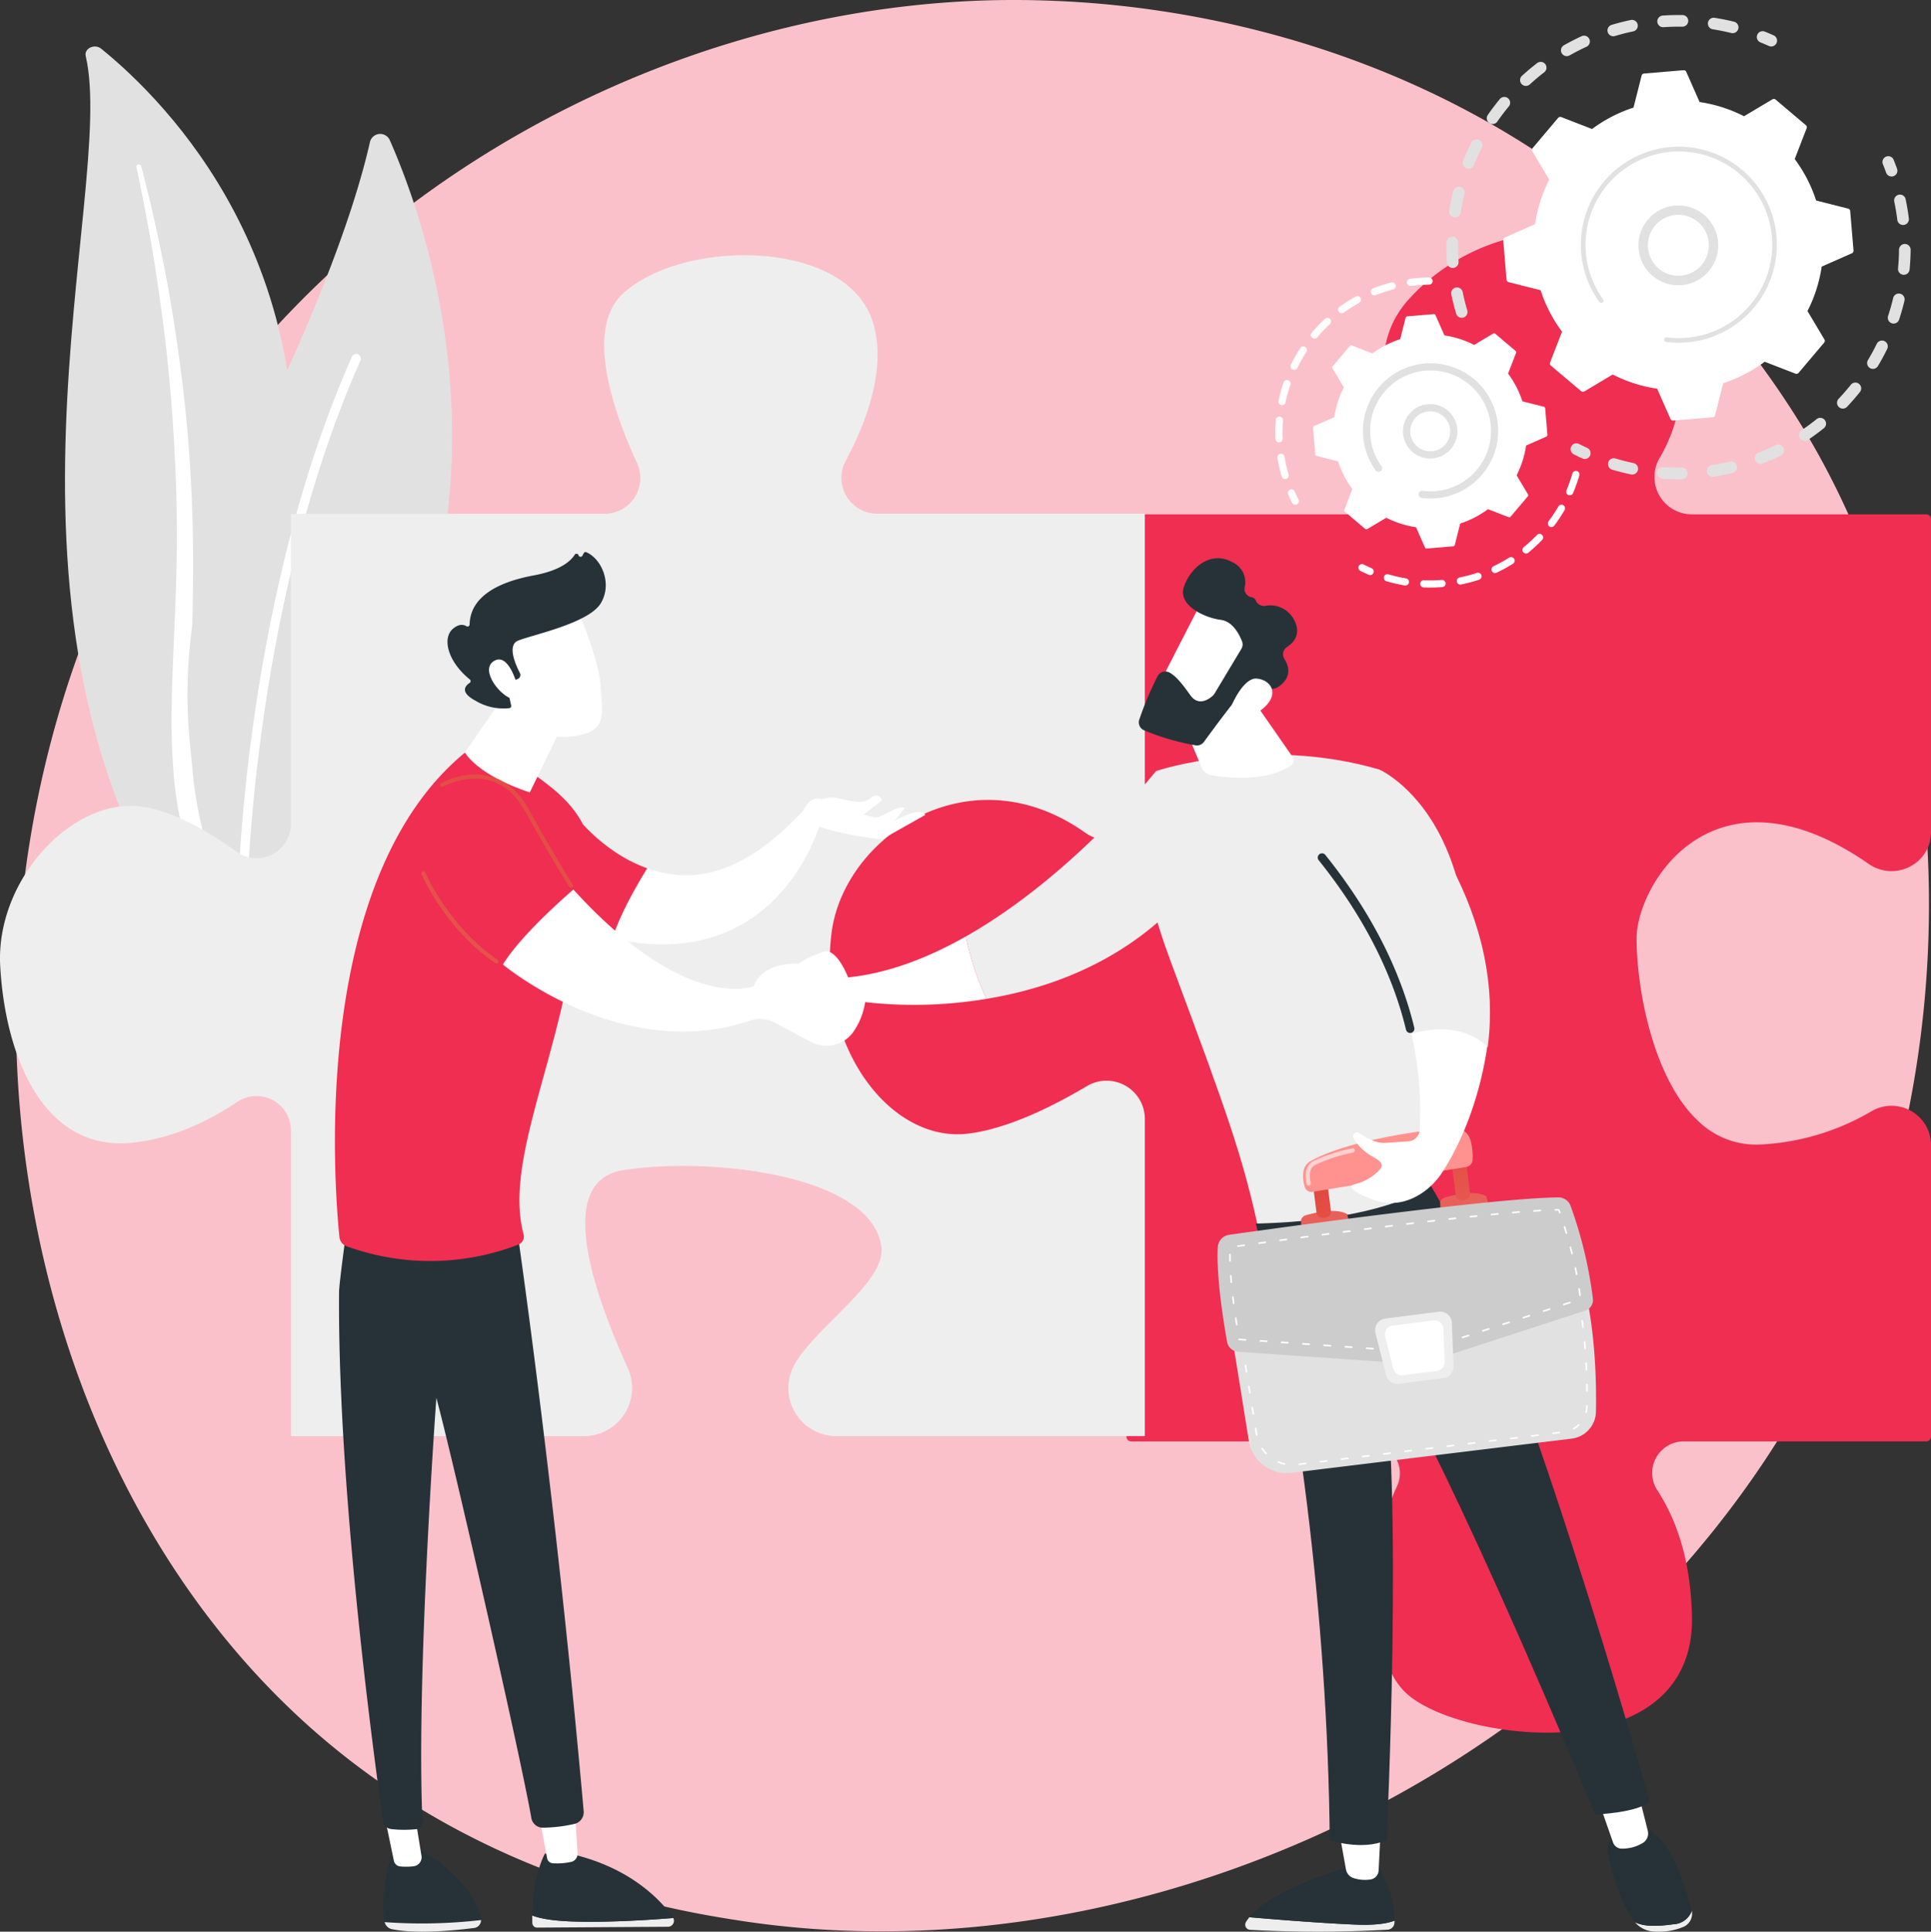 <svg xmlns="http://www.w3.org/2000/svg" xmlns:xlink="http://www.w3.org/1999/xlink" width="415.717" height="415.812" viewBox="0 0 415.717 415.812">
  <rect x="0" y="0" width="415.717" height="415.812" fill="#333333" stroke="none"/>
  <defs>
    <linearGradient id="linear-gradient" x1="-32.683" y1="26.223" x2="-32.725" y2="23.462" gradientUnits="objectBoundingBox">
      <stop offset="0" stop-color="#e1473d"/>
      <stop offset="1" stop-color="#e9605a"/>
    </linearGradient>
    <linearGradient id="linear-gradient-2" x1="-89.504" y1="12.321" x2="-88.929" y2="16.449" xlink:href="#linear-gradient"/>
    <linearGradient id="linear-gradient-3" x1="-32.664" y1="26.883" x2="-32.706" y2="24.122" xlink:href="#linear-gradient"/>
    <linearGradient id="linear-gradient-4" x1="-87.605" y1="11.637" x2="-87.042" y2="15.441" xlink:href="#linear-gradient"/>
    <linearGradient id="linear-gradient-5" x1="-8.972" y1="6.275" x2="-9.055" y2="7.863" gradientUnits="objectBoundingBox">
      <stop offset="0" stop-color="#ff928e"/>
      <stop offset="1" stop-color="#fe7062"/>
    </linearGradient>
    <linearGradient id="linear-gradient-6" x1="2.489" y1="-2.054" x2="-2.007" y2="3.719" xlink:href="#linear-gradient"/>
    <linearGradient id="linear-gradient-7" x1="1.268" y1="-0.843" x2="-1.343" y2="3.85" xlink:href="#linear-gradient"/>
  </defs>
  <g id="Group_3646" data-name="Group 3646" transform="translate(-458.684 -455)">
    <path id="Path_4054" data-name="Path 4054" d="M876.348,735.867c-39.959,94.087-146.4,146.8-238.707,132.578-15.02-2.314-56.2-9.205-92.655-41.718C474.8,764.138,459.794,640.2,516.408,552.864c41.205-63.568,115.07-99.6,185.256-97.8,15.118.388,73.057,2.781,123.975,44.767A190.953,190.953,0,0,1,864.48,543.9C899.389,598.492,902.39,674.549,876.348,735.867Z" transform="translate(-19.644 0)" fill="#fbc1cb"/>
    <path id="Path_4055" data-name="Path 4055" d="M557.356,524.47c-.385-1.64,1.922-2.73,3.335-1.585,14.345,11.633,48.813,46.467,40.223,107.343-10.778,76.378,7.648,104.248,30.583,121.248,0,0-31.5-7.995-51.314-36.274C531.528,645.769,564.206,553.631,557.356,524.47Z" transform="translate(-80.22 -57.401)" fill="#e1e1e1"/>
    <path id="Path_4056" data-name="Path 4056" d="M656.4,693.883c1.795,8.5,3.394,17.031,4.63,25.6q1.932,12.84,2.95,25.754c.637,8.606,1.087,17.22,1.113,25.838.07,8.618-.288,17.228-.683,25.873-.339,8.641-.737,17.345-.1,26.11a77.4,77.4,0,0,0,6.117,25.842c.913,2.062,1.874,4.116,2.965,6.1,1.049,2,2.2,3.969,3.393,5.914a93.353,93.353,0,0,0,8.137,11.194,102.649,102.649,0,0,0,21.426,18.751,2.145,2.145,0,0,0,2.713-.308,1.52,1.52,0,0,0-.312-2.311l-.006,0c-1.916-1.346-3.813-2.709-5.632-4.141-.923-.7-1.808-1.44-2.709-2.163-.868-.751-1.77-1.474-2.61-2.247a93.116,93.116,0,0,1-23.379-32.074,75.5,75.5,0,0,1-4.056-12.179,83.142,83.142,0,0,1-1.957-12.614c-.69-8.507-.378-17.125-.111-25.767s.44-17.334.212-26.016q-.151-6.511-.572-13.012c-.126-2.167-.3-4.332-.47-6.5q-.291-3.245-.63-6.486-1.4-12.96-3.717-25.816c-1.6-8.559-3.456-17.078-5.693-25.521a.526.526,0,0,0-.622-.337A.455.455,0,0,0,656.4,693.883Z" transform="translate(-168.348 -202.957)" fill="#fff"/>
    <path id="Path_4057" data-name="Path 4057" d="M745.8,815.19a3.611,3.611,0,0,1-5.91-1.006c-5.838-12.889-19.05-50.825,2.77-94.529,18.426-36.906,24.91-58.669,27.169-68.753a2.264,2.264,0,0,1,4.282-.416C783.845,672.542,809.539,747.567,745.8,815.19Z" transform="translate(-231.507 -165.303)" fill="#e1e1e1"/>
    <path id="Path_4058" data-name="Path 4058" d="M804.9,1085.329a1,1,0,0,1-1.179-1c.01-.627,1.229-63.278,24.531-115.751a1,1,0,1,1,1.83.813c-23.132,52.091-24.35,114.346-24.359,114.969A1,1,0,0,1,804.9,1085.329Z" transform="translate(-293.796 -436.802)" fill="#fff"/>
    <g id="Group_3639" data-name="Group 3639" transform="translate(628.929 505.176)">
      <path id="Path_4059" data-name="Path 4059" d="M1745.562,846.471c-5.578-9.8-9.871-22.975-1.1-32.838,15.835-17.813,47.5-21.772,55.421,5.938,3.275,11.462.962,20.372-2.877,26.88a9.048,9.048,0,0,0,7.825,13.622H1855.3v67.342a7.5,7.5,0,0,1-11.827,6.094c-33.859-23.5-51.514,4.219-51.551,16.695-.042,13.855,5.979,46.513,27.752,45.523a53.684,53.684,0,0,0,24.322-7.3,7.5,7.5,0,0,1,11.305,6.438v62.767h-52.233a7.79,7.79,0,0,0-6.527,12.053c3.876,5.978,7.121,14.646,7.3,26.983.45,31.4-47.5,25.731-59.379,15.835-8.483-7.069-8.832-29.735-2.227-43.753a7.911,7.911,0,0,0-7.3-11.118H1684.09V988.95a6.438,6.438,0,0,0-9.743-5.528c-8.75,5.2-22.266,11.719-35.78,12.306-22.762.99-25.731-24.741-26.721-44.534-.874-17.481,32.454-45.779,58.762-28.527,4.311,2.827,13.158,6.963,13.158,1.808v-64.4h53.954A9.068,9.068,0,0,0,1745.562,846.471Z" transform="translate(-1610.827 -798.535)" fill="#ef2e52"/>
      <path id="Path_4060" data-name="Path 4060" d="M1767.792,1115.665a65.853,65.853,0,0,1-8.225-.53c-9.061-1.143-17.3-4.025-21.492-7.522-9.153-7.629-9.021-31.092-2.492-44.948a6.54,6.54,0,0,0-.438-6.4,7.026,7.026,0,0,0-5.955-3.29h-50.842a1,1,0,0,1-1-1V983.287a5.437,5.437,0,0,0-8.231-4.667c-9,5.351-22.6,11.853-36.248,12.446-10.494.466-18.068-4.618-22.491-15.084-3.751-8.878-4.771-20.35-5.274-30.4-.478-9.554,8.39-21.766,21.087-29.038,13.5-7.732,27.8-7.869,39.224-.376,3.968,2.6,9.329,4.827,11.072,3.889.147-.079.536-.289.536-1.243v-64.4a1,1,0,0,1,1-1h53.954a7.956,7.956,0,0,0,6.95-3.988,8.06,8.06,0,0,0,.023-8.118c-7.97-14-8.31-25.755-.983-34,9.68-10.889,25.061-16.527,37.395-13.715,9.664,2.2,16.674,9.322,19.737,20.044,2.888,10.111,1.887,19.418-2.977,27.664a8.047,8.047,0,0,0,6.963,12.112h50.471a1,1,0,0,1,1,1v67.341a8.314,8.314,0,0,1-4.523,7.487,8.565,8.565,0,0,1-8.876-.57c-16.8-11.662-28.537-9.829-35.425-6.239-9.9,5.16-14.537,16.246-14.554,22.114-.032,10.724,3.413,30.026,13.038,39.251a17.966,17.966,0,0,0,13.667,5.269,52.242,52.242,0,0,0,23.868-7.165,8.513,8.513,0,0,1,8.595-.014,8.363,8.363,0,0,1,4.211,7.32v62.767a1,1,0,0,1-1,1h-52.233a6.788,6.788,0,0,0-5.686,10.507c4.794,7.394,7.3,16.651,7.459,27.514.139,9.694-4.282,16.962-12.783,21.019C1781.266,1114.421,1774.868,1115.665,1767.792,1115.665Zm-88.443-64.693h49.84a9.019,9.019,0,0,1,7.646,4.22,8.618,8.618,0,0,1,.558,8.326c-6.729,14.28-5.72,36.154,1.962,42.557,7.873,6.561,31.655,11.022,46.094,4.132,7.854-3.748,11.772-10.2,11.643-19.183-.15-10.48-2.552-19.38-7.136-26.453a8.79,8.79,0,0,1,7.366-13.6h51.232V989.206a6.38,6.38,0,0,0-3.211-5.586,6.529,6.529,0,0,0-6.593.015,54.237,54.237,0,0,1-24.776,7.43,19.889,19.889,0,0,1-15.143-5.824c-10.08-9.661-13.689-29.634-13.655-40.7.02-6.544,4.882-18.281,15.631-23.884,7.376-3.846,19.869-5.862,37.492,6.37a6.484,6.484,0,0,0,6.806.441,6.343,6.343,0,0,0,3.449-5.713v-66.34h-49.47a10.05,10.05,0,0,1-8.688-15.133c4.574-7.754,5.508-16.534,2.777-26.1-3.658-12.8-11.947-17.2-18.257-18.641-11.657-2.661-26.237,2.726-35.453,13.093-4.674,5.259-8.256,15.023,1.226,31.677h0a10.043,10.043,0,0,1-.032,10.115,9.939,9.939,0,0,1-8.681,4.984h-52.953v63.4a3.137,3.137,0,0,1-1.587,3.005c-3.824,2.065-12.743-3.728-13.121-3.976-10.774-7.067-24.308-6.907-37.13.439-11.884,6.807-20.517,18.5-20.083,27.2.494,9.876,1.489,21.13,5.119,29.721,4.12,9.75,10.838,14.284,20.559,13.863,13.231-.575,26.506-6.933,35.312-12.167a7.44,7.44,0,0,1,11.256,6.389Z" transform="translate(-1605.085 -792.873)" fill="#ef2e52"/>
    </g>
    <path id="Path_4061" data-name="Path 4061" d="M509.692,1007.241c-5.938,3.985-13.774,7.86-22.607,8.743-19.559,1.956-27.382-19.558-28.36-38.139s15.647-36.183,30.316-34.227c6.909.921,14.469,5.313,20.534,9.7a7.393,7.393,0,0,0,11.738-5.988V880.6h67.516a7.7,7.7,0,0,0,7-10.923c-5.3-11.514-11.248-29.009-2.949-36.56,12.9-11.735,47.735-11.735,53.6,5.867,3.286,9.857-1.178,21.714-5.742,30.242a7.7,7.7,0,0,0,6.793,11.346h57.624v61.805c0,6.593-7.457,10.69-12.833,6.875-24.927-17.691-52.149.97-54.643,21.751-2.934,24.448,12.713,44.984,29.338,43.029,8.442-.994,18.144-5.769,25.651-10.23a8.249,8.249,0,0,1,12.488,7.071v68.266H638.791a10.345,10.345,0,0,1-9.382-14.766c3.923-8.155,20-18.167,19.034-25.895-1.956-15.646-36.794-19.518-55.558-16.6-14.322,2.223-7.2,24.627.937,42.58a10.362,10.362,0,0,1-9.4,14.684h-63.1v-65.818A7.414,7.414,0,0,0,509.692,1007.241Z" transform="translate(0 -314.997)" fill="#eee"/>
    <g id="Group_3640" data-name="Group 3640" transform="translate(770.081 458.232)">
      <path id="Path_4062" data-name="Path 4062" d="M2559.089,541.917a1.251,1.251,0,0,1-1.427-.873c-.4-1.354-.753-2.747-1.041-4.138a1.251,1.251,0,0,1,.972-1.479l.024,0a1.251,1.251,0,0,1,1.454.976c.273,1.322.606,2.644.989,3.931a1.251,1.251,0,0,1-.843,1.556A1.238,1.238,0,0,1,2559.089,541.917Zm-1.923-10.728a1.327,1.327,0,0,1-.148.018,1.251,1.251,0,0,1-1.332-1.164c-.095-1.416-.13-2.85-.1-4.262a1.251,1.251,0,1,1,2.5.044c-.024,1.342.01,2.7.1,4.051A1.251,1.251,0,0,1,2557.166,531.189Zm.486-10.885a1.251,1.251,0,0,1-1.465-1.426c.222-1.4.507-2.805.849-4.181a1.251,1.251,0,1,1,2.428.6c-.324,1.306-.6,2.641-.806,3.97A1.251,1.251,0,0,1,2557.652,520.3Zm2.909-10.5a1.251,1.251,0,0,1-1.389-1.7c.53-1.315,1.123-2.622,1.762-3.886a1.251,1.251,0,0,1,2.233,1.13c-.607,1.2-1.171,2.442-1.674,3.691A1.25,1.25,0,0,1,2560.561,509.8Zm5.178-9.592a1.251,1.251,0,0,1-1.258-1.943c.806-1.161,1.673-2.3,2.578-3.4a1.251,1.251,0,1,1,1.927,1.595c-.86,1.039-1.684,2.126-2.45,3.229A1.246,1.246,0,0,1,2565.739,500.208Zm7.17-8.207a1.251,1.251,0,0,1-1.076-2.152c1.045-.956,2.144-1.879,3.266-2.743a1.251,1.251,0,1,1,1.527,1.983c-1.066.821-2.11,1.7-3.1,2.607A1.243,1.243,0,0,1,2572.909,492Zm44.514-11.353a1.245,1.245,0,0,1-.529-.015c-1.3-.322-2.642-.591-3.973-.8a1.251,1.251,0,0,1,.387-2.472c1.4.22,2.81.5,4.184.841a1.251,1.251,0,0,1-.07,2.445Zm-35.709,4.943a1.251,1.251,0,0,1-.848-2.318c1.231-.7,2.508-1.355,3.794-1.946a1.251,1.251,0,1,1,1.045,2.273c-1.222.561-2.434,1.183-3.6,1.848A1.256,1.256,0,0,1,2581.714,485.591Zm24.9-6.341a1.236,1.236,0,0,1-.251.022c-1.345-.021-2.708.015-4.053.108a1.251,1.251,0,0,1-.172-2.5c1.415-.1,2.849-.136,4.264-.114a1.251,1.251,0,0,1,.211,2.48Zm-14.885,2.059a1.251,1.251,0,0,1-.587-2.429c1.355-.406,2.746-.759,4.134-1.048l.026-.005a1.251,1.251,0,0,1,.485,2.454c-1.318.275-2.639.611-3.927,1C2591.818,481.29,2591.774,481.3,2591.73,481.309Z" transform="translate(-2555.573 -476.763)" fill="#e1e1e1"/>
      <path id="Path_4063" data-name="Path 4063" d="M3008.942,503.5a1.246,1.246,0,0,1-.742-.089c-.588-.265-1.191-.522-1.794-.764a1.251,1.251,0,1,1,.934-2.321c.633.254,1.268.525,1.887.8a1.251,1.251,0,0,1-.285,2.371Z" transform="translate(-2938.788 -496.75)" fill="#e1e1e1"/>
    </g>
    <g id="Group_3641" data-name="Group 3641" transform="translate(796.811 488.622)">
      <path id="Path_4064" data-name="Path 4064" d="M3189.876,685.757a1.251,1.251,0,0,1-1.406-.808c-.217-.607-.451-1.22-.695-1.822a1.251,1.251,0,0,1,2.319-.94c.256.633.5,1.279.731,1.918a1.251,1.251,0,0,1-.756,1.6A1.236,1.236,0,0,1,3189.876,685.757Z" transform="translate(-3120.542 -681.406)" fill="#e1e1e1"/>
      <path id="Path_4065" data-name="Path 4065" d="M2814.229,797.481q-.849.159-1.709.29a1.251,1.251,0,0,1-.377-2.474c1.324-.2,2.636-.457,3.916-.761a1.251,1.251,0,0,1,.58,2.434C2815.846,797.158,2815.036,797.33,2814.229,797.481Zm-8.292.836a1.259,1.259,0,0,1-.212.021c-1.4.022-2.808-.015-4.2-.111a1.251,1.251,0,0,1,.171-2.5c1.32.09,2.661.125,3.987.105a1.251,1.251,0,0,1,.251,2.48ZM2822.921,795a1.251,1.251,0,0,1-.682-2.4c1.232-.479,2.46-1.017,3.65-1.6a1.251,1.251,0,1,1,1.1,2.247c-1.253.614-2.547,1.181-3.844,1.686A1.259,1.259,0,0,1,2822.921,795Zm-27.664,2.3a1.247,1.247,0,0,1-.485-.006c-1.365-.285-2.735-.632-4.07-1.031a1.251,1.251,0,0,1,.717-2.4c1.268.379,2.568.708,3.865.979a1.251,1.251,0,0,1-.026,2.455Zm37.162-7.265a1.251,1.251,0,0,1-.929-2.268c1.1-.738,2.175-1.533,3.209-2.364a1.251,1.251,0,1,1,1.567,1.95c-1.088.875-2.225,1.712-3.378,2.489A1.244,1.244,0,0,1,2832.419,790.035Zm8.178-6.931a1.251,1.251,0,0,1-1.139-2.089c.911-.963,1.791-1.975,2.617-3.008a1.251,1.251,0,1,1,1.954,1.562c-.869,1.088-1.8,2.153-2.754,3.166A1.245,1.245,0,0,1,2840.6,783.1Zm6.473-8.549a1.251,1.251,0,0,1-1.3-1.871c.68-1.139,1.319-2.318,1.9-3.507a1.251,1.251,0,1,1,2.248,1.1c-.611,1.25-1.284,2.492-2,3.69A1.249,1.249,0,0,1,2847.07,774.555Zm4.454-9.757a1.251,1.251,0,0,1-1.417-1.621c.414-1.259.779-2.55,1.085-3.837a1.251,1.251,0,1,1,2.434.578c-.322,1.356-.706,2.715-1.143,4.041A1.25,1.25,0,0,1,2851.523,764.8Zm2.2-10.5a1.252,1.252,0,0,1-1.476-1.349c.126-1.316.2-2.655.212-3.98a1.251,1.251,0,1,1,2.5.028c-.015,1.395-.091,2.8-.224,4.19A1.253,1.253,0,0,1,2853.727,754.3Zm-.156-10.721-.077.012a1.251,1.251,0,0,1-1.4-1.087c-.121-.968-.272-1.943-.451-2.9q-.1-.519-.205-1.034a1.251,1.251,0,0,1,.968-1.481,1.237,1.237,0,0,1,1.481.967q.114.542.216,1.088c.188,1.006.348,2.033.475,3.051A1.251,1.251,0,0,1,2853.571,743.576Z" transform="translate(-2781.754 -728.79)" fill="#e1e1e1"/>
      <path id="Path_4066" data-name="Path 4066" d="M2738.851,1100.952a1.248,1.248,0,0,1-.748-.091c-.616-.281-1.238-.58-1.849-.89a1.251,1.251,0,0,1,1.131-2.232c.58.294,1.171.578,1.756.845a1.251,1.251,0,0,1-.29,2.368Z" transform="translate(-2735.568 -1035.796)" fill="#e1e1e1"/>
    </g>
    <path id="Path_4067" data-name="Path 4067" d="M2654.681,625.856a.584.584,0,0,0,.677.056l6.114-3.642a31,31,0,0,0,9.567,3.056l2.874,6.505a.585.585,0,0,0,.584.346l8.506-.715a.586.586,0,0,0,.518-.439l1.747-6.894a31,31,0,0,0,8.923-4.611l6.636,2.57a.585.585,0,0,0,.658-.168l5.509-6.52a.584.584,0,0,0,.055-.677l-3.642-6.114a30.985,30.985,0,0,0,3.056-9.568l6.506-2.874a.584.584,0,0,0,.346-.584l-.715-8.506a.585.585,0,0,0-.439-.518l-6.894-1.747a30.986,30.986,0,0,0-4.611-8.923l2.57-6.636a.585.585,0,0,0-.168-.658l-6.521-5.509a.585.585,0,0,0-.677-.056l-6.114,3.642a31,31,0,0,0-9.567-3.056l-2.874-6.506a.585.585,0,0,0-.583-.346l-8.507.715a.585.585,0,0,0-.518.439l-1.747,6.894a30.991,30.991,0,0,0-8.923,4.61l-6.636-2.57a.585.585,0,0,0-.658.168l-5.509,6.521a.585.585,0,0,0-.056.677l3.642,6.114a31,31,0,0,0-3.056,9.568l-6.506,2.874a.585.585,0,0,0-.346.584l.715,8.506a.585.585,0,0,0,.439.518l6.894,1.747a30.993,30.993,0,0,0,4.61,8.923l-2.57,6.636a.584.584,0,0,0,.168.658Z" transform="translate(-1855.595 -86.651)" fill="#fff"/>
    <g id="Group_3642" data-name="Group 3642" transform="translate(811.434 499.235)">
      <path id="Path_4068" data-name="Path 4068" d="M2844.188,769.892a8.585,8.585,0,1,1,1.218-.322A8.593,8.593,0,0,1,2844.188,769.892Zm-2.767-14.906a6.653,6.653,0,0,0-.944.249,6.558,6.558,0,1,0,.944-.249Z" transform="translate(-2834.036 -752.871)" fill="#e1e1e1"/>
    </g>
    <path id="Path_4069" data-name="Path 4069" d="M2775.467,709.436a21.5,21.5,0,0,1-2.148.29h0q-.342.029-.686.047a21.223,21.223,0,0,1-3.377-.094l-.046,0-.13-.015-.252-.031a.5.5,0,1,1,.128-.992,20.12,20.12,0,0,0,20.4-10.619,19.973,19.973,0,0,0,2.224-11,20.383,20.383,0,0,0-.277-2.05,20.1,20.1,0,0,0-39.776,5.417,20.1,20.1,0,0,0,3.7,10.045.5.5,0,1,1-.812.584,21.037,21.037,0,0,1-3.6-8.421,21.1,21.1,0,0,1,18.969-24.915,21.1,21.1,0,0,1,22.5,17.1,21.62,21.62,0,0,1,.291,2.152,21.1,21.1,0,0,1-17.108,22.5Z" transform="translate(-1951.431 -181.03)" fill="#e1e1e1"/>
    <g id="Group_3643" data-name="Group 3643" transform="translate(733.243 514.732)">
      <path id="Path_4070" data-name="Path 4070" d="M2327.5,1167.747a.772.772,0,0,1-.831-.41c-.3-.585-.581-1.187-.843-1.788a.773.773,0,1,1,1.417-.617c.25.574.52,1.147.8,1.705a.772.772,0,0,1-.547,1.109Z" transform="translate(-2323.054 -1118.841)" fill="#fff"/>
      <path id="Path_4071" data-name="Path 4071" d="M2309.767,900.608a.773.773,0,0,1-.882-.541,33.488,33.488,0,0,1-.794-3.305q-.066-.35-.124-.7a.8.8,0,0,1,.636-.889.773.773,0,0,1,.888.636q.056.338.118.673a32.192,32.192,0,0,0,.757,3.152.773.773,0,0,1-.522.96C2309.818,900.6,2309.793,900.6,2309.767,900.608Zm-1.307-7.916a.771.771,0,0,1-.915-.727,33.478,33.478,0,0,1,.08-4.112.773.773,0,0,1,1.54.125,32.045,32.045,0,0,0-.076,3.922A.773.773,0,0,1,2308.46,892.693Zm.651-8a.772.772,0,0,1-.9-.917,33.309,33.309,0,0,1,1.089-3.969.773.773,0,0,1,1.462.5,31.8,31.8,0,0,0-1.038,3.784A.773.773,0,0,1,2309.111,884.7Zm2.6-7.592a.772.772,0,0,1-.836-1.1,33.456,33.456,0,0,1,2.026-3.581.773.773,0,0,1,1.3.843,31.909,31.909,0,0,0-1.932,3.414A.771.771,0,0,1,2311.709,877.1Zm4.373-6.727a.773.773,0,0,1-.734-1.257,33.782,33.782,0,0,1,2.834-2.979.773.773,0,1,1,1.053,1.131,32.165,32.165,0,0,0-2.7,2.843A.769.769,0,0,1,2316.081,870.378Zm5.872-5.461a.773.773,0,0,1-.6-1.385,33.249,33.249,0,0,1,3.474-2.2.773.773,0,0,1,.744,1.355,31.691,31.691,0,0,0-3.312,2.1A.765.765,0,0,1,2321.953,864.916Zm7.027-3.859a.773.773,0,0,1-.427-1.478,33.5,33.5,0,0,1,3.909-1.279.773.773,0,0,1,.39,1.5,31.764,31.764,0,0,0-3.729,1.219A.78.78,0,0,1,2328.981,861.058Zm11.774-2.3a.772.772,0,0,1-.136.013,32.081,32.081,0,0,0-3.405.214c-.172.019-.34.04-.508.063a.773.773,0,0,1-.205-1.532c.179-.024.358-.046.538-.066a33.609,33.609,0,0,1,3.566-.224.773.773,0,0,1,.15,1.532Z" transform="translate(-2307.515 -857.225)" fill="#fff"/>
    </g>
    <g id="Group_3644" data-name="Group 3644" transform="translate(751.13 556.352)">
      <path id="Path_4072" data-name="Path 4072" d="M2481.545,1161.957a.773.773,0,0,1-.294-1.517,31.972,31.972,0,0,0,3.73-.985.773.773,0,0,1,.485,1.468,33.628,33.628,0,0,1-3.911,1.033Zm-3.916.542a.817.817,0,0,1-.083.011,33.817,33.817,0,0,1-4.045.072.773.773,0,0,1,.065-1.544,32.278,32.278,0,0,0,3.86-.069.773.773,0,0,1,.2,1.53Zm11.407-3.018a.773.773,0,0,1-.472-1.458,32.06,32.06,0,0,0,3.382-1.859.773.773,0,0,1,.825,1.307,33.507,33.507,0,0,1-3.546,1.948A.765.765,0,0,1,2489.036,1159.482Zm-19.294,2.679a.778.778,0,0,1-.269,0,33.112,33.112,0,0,1-3.946-.907.773.773,0,1,1,.438-1.482,31.723,31.723,0,0,0,3.762.865.773.773,0,0,1,.015,1.522Zm25.964-6.892a.773.773,0,0,1-.632-1.358,31.692,31.692,0,0,0,2.836-2.617.773.773,0,0,1,1.115,1.071,33.67,33.67,0,0,1-2.973,2.744A.771.771,0,0,1,2495.706,1155.269Zm5.465-5.69a.773.773,0,0,1-.76-1.223,32.24,32.24,0,0,0,2.129-3.22.773.773,0,0,1,1.338.772,33.766,33.766,0,0,1-2.231,3.376A.77.77,0,0,1,2501.171,1149.58Zm3.945-6.836a.764.764,0,0,1-.444-.049.773.773,0,0,1-.408-1.014,31.592,31.592,0,0,0,1.294-3.636.773.773,0,0,1,1.485.428,33.349,33.349,0,0,1-1.356,3.814A.772.772,0,0,1,2505.116,1142.744Z" transform="translate(-2459.477 -1137.486)" fill="#fff"/>
      <path id="Path_4073" data-name="Path 4073" d="M2430.621,1275.008a.77.77,0,0,1-.449-.051c-.606-.264-1.208-.546-1.788-.84a.773.773,0,0,1,.7-1.379c.553.281,1.127.55,1.706.8a.773.773,0,0,1-.167,1.468Z" transform="translate(-2427.96 -1252.582)" fill="#fff"/>
    </g>
    <path id="Path_4074" data-name="Path 4074" d="M2373.4,956.544a.391.391,0,0,0,.453.037l4.091-2.437a20.749,20.749,0,0,0,6.4,2.045l1.923,4.353a.392.392,0,0,0,.391.232l5.692-.479a.391.391,0,0,0,.346-.294l1.169-4.613a20.745,20.745,0,0,0,5.971-3.085l4.441,1.72a.391.391,0,0,0,.44-.112l3.687-4.363a.391.391,0,0,0,.037-.453L2406.005,945a20.746,20.746,0,0,0,2.045-6.4l4.353-1.923a.391.391,0,0,0,.232-.391l-.479-5.692a.391.391,0,0,0-.294-.346l-4.613-1.169a20.748,20.748,0,0,0-3.085-5.971l1.72-4.441a.391.391,0,0,0-.112-.44l-4.363-3.686a.391.391,0,0,0-.453-.037l-4.091,2.437a20.742,20.742,0,0,0-6.4-2.045l-1.923-4.353a.391.391,0,0,0-.391-.232l-5.692.478a.392.392,0,0,0-.347.294l-1.169,4.613a20.739,20.739,0,0,0-5.971,3.085l-4.44-1.719a.391.391,0,0,0-.44.112l-3.686,4.363a.391.391,0,0,0-.037.453l2.437,4.091a20.738,20.738,0,0,0-2.045,6.4l-4.354,1.923a.391.391,0,0,0-.231.391l.478,5.692a.392.392,0,0,0,.294.347l4.613,1.169a20.752,20.752,0,0,0,3.085,5.971l-1.72,4.441a.392.392,0,0,0,.113.44Z" transform="translate(-1620.813 -387.695)" fill="#fff"/>
    <g id="Group_3645" data-name="Group 3645" transform="translate(760.747 542.005)">
      <path id="Path_4075" data-name="Path 4075" d="M2499.629,1052.462a5.858,5.858,0,1,1,.838-.221A5.988,5.988,0,0,1,2499.629,1052.462Zm-1.85-9.975a4.3,4.3,0,0,0-3.278,5.625,4.3,4.3,0,0,0,5.464,2.668h0a4.3,4.3,0,0,0-2.186-8.293Z" transform="translate(-2492.721 -1040.87)" fill="#e1e1e1"/>
    </g>
    <path id="Path_4076" data-name="Path 4076" d="M2451.774,1010.395q-.721.135-1.467.2a14.629,14.629,0,0,1-2.965-.051l-.132-.017a.773.773,0,1,1,.2-1.532,13.048,13.048,0,0,0,2.77.06h0l.152-.014a12.886,12.886,0,0,0,6-2.136,13.086,13.086,0,0,0,2.618-2.328l.019-.022.057-.067a12.926,12.926,0,0,0,3.026-9.487,13.089,13.089,0,0,0-.179-1.327,13.011,13.011,0,1,0-23.354,10.009.761.761,0,0,1,.132.309.773.773,0,0,1-1.387.593,14.557,14.557,0,1,1,26.126-11.2,14.822,14.822,0,0,1,.2,1.484A14.577,14.577,0,0,1,2451.774,1010.395Z" transform="translate(-1682.425 -448.339)" fill="#e1e1e1"/>
    <path id="Path_4077" data-name="Path 4077" d="M1601.617,1821.289s-2.326-6.123-5.043-5.562a18.579,18.579,0,0,0-5.689,2.648l-4.365,5.9s12.253,4.827,16.562,2.061a94.281,94.281,0,0,0,28.319-.431,61.957,61.957,0,0,1-4.452-13.419C1618.944,1817.019,1610.323,1820.4,1601.617,1821.289Z" transform="translate(-960.348 -1155.895)" fill="#fff"/>
    <path id="Path_4078" data-name="Path 4078" d="M1899.721,1572.684s-17.918,22.568-40.961,35.612a61.958,61.958,0,0,0,4.452,13.419c11.954-1.961,25.788-6.642,37.517-17.044Z" transform="translate(-1192.159 -951.703)" fill="#eee"/>
    <path id="Path_4079" data-name="Path 4079" d="M2144.1,1652.487c-3.5-16.645-7.008-26.281-18.742-57.831-3.692-9.928-7.045-19.974-5.425-30.442l1.82-11.757s22.8-7.716,48.078-.325c0,0,34.484,14.98,11.062,88.966C2170.331,1652.91,2157.975,1656.276,2144.1,1652.487Z" transform="translate(-1414.187 -931.476)" fill="#eee"/>
    <path id="Path_4080" data-name="Path 4080" d="M2160.724,1450l5.913,14.2a2.83,2.83,0,0,0,2.138,1.7c3.409.585,11.654,1.5,17.069-2.062a1.376,1.376,0,0,0,.368-1.935l-10.924-15.683Z" transform="translate(-1449.28 -844.022)" fill="#fff"/>
    <path id="Path_4081" data-name="Path 4081" d="M2141.81,1320.869c-.249.234-10.48,20.326-10.48,20.326l11.6,5.6,12.527-17.6S2145.967,1316.956,2141.81,1320.869Z" transform="translate(-1424.251 -736.626)" fill="#fff"/>
    <path id="Path_4082" data-name="Path 4082" d="M2131.711,1283.639l-5.784,9.641a1.787,1.787,0,0,1-.317.395c-.688.641-3.044,2.5-4.865-.033-1.552-2.163-3.008-4.13-4.569-4.94a1.849,1.849,0,0,0-2.5.822,69.062,69.062,0,0,0-3.958,9.39,1.841,1.841,0,0,0,1.072,2.258,51.313,51.313,0,0,0,11.108,3.24,1.85,1.85,0,0,0,1.749-.744c1.772-2.427,6.766-9.211,8.47-10.909,1.583-1.578,4.506-.983,5.823-.6a1.859,1.859,0,0,0,1.478-.194c1.336-.8,3.668-2.809,1.535-6.2a1.852,1.852,0,0,1,.573-2.515c1.492-.981,3.111-2.823,1.568-5.806a5.769,5.769,0,0,0-6.248-3.058,1.921,1.921,0,0,1-2.016-1.121,1.223,1.223,0,0,0-.954-.752,1.8,1.8,0,0,1-1.453-2.108,4.738,4.738,0,0,0-2.645-5.428c-5-2.751-9.387,1.731-10.5,5.515s4.48,6.458,8,6.9c2.585.328,4,3.149,4.572,4.624A1.852,1.852,0,0,1,2131.711,1283.639Z" transform="translate(-1405.779 -688.963)" fill="#263237"/>
    <path id="Path_4083" data-name="Path 4083" d="M2244.633,1444.157s2.489-5.856,5.337-5.617,5.09,3.076,1.56,6.266C2247.139,1448.773,2244.633,1444.157,2244.633,1444.157Z" transform="translate(-1520.728 -837.474)" fill="#fff"/>
    <path id="Path_4084" data-name="Path 4084" d="M2264.741,3234.059c5.507.476,15.065,1.25,22.6,1.581,4.529.2,7.137-.244,8.639-.846,0,.169-.007.329-.014.478a1.559,1.559,0,0,1-1.481,1.472,264.79,264.79,0,0,1-29.593.03,1.11,1.11,0,0,1-.9-1.667A9.159,9.159,0,0,1,2264.741,3234.059Z" transform="translate(-1537.077 -2366.357)" fill="#eee"/>
    <path id="Path_4085" data-name="Path 4085" d="M2292.547,3171.878c-7.535-.332-17.094-1.1-22.6-1.581,5.415-6.643,22.6-11.12,22.6-11.12h4.854a20.355,20.355,0,0,1,3.785,11.856C2299.684,3171.634,2297.076,3172.078,2292.547,3171.878Z" transform="translate(-1542.282 -2302.595)" fill="#263237"/>
    <path id="Path_4086" data-name="Path 4086" d="M2408.4,3105.817l-.454,8.988a2.053,2.053,0,0,1-1.753,1.931,7.984,7.984,0,0,1-3.646-.3,2.429,2.429,0,0,1-1.633-1.867l-1.57-8.75Z" transform="translate(-1652.464 -2257.159)" fill="#fff"/>
    <path id="Path_4087" data-name="Path 4087" d="M2837.218,3227.621a4.359,4.359,0,0,0,3.922-2.9l.009.036a3.1,3.1,0,0,1-2.092,3.539,13.666,13.666,0,0,1-5.792.907,5.757,5.757,0,0,1-4.342-2l-.013-.018C2830.709,3228.072,2833.235,3228.177,2837.218,3227.621Z" transform="translate(-2018.238 -2358.405)" fill="#eee"/>
    <path id="Path_4088" data-name="Path 4088" d="M2792.4,3105.423h4c6.1-.125,9.926,12.736,11.179,17.715a4.359,4.359,0,0,1-3.922,2.9c-3.983.555-6.508.451-8.308-.44-3.294-4.334-4.927-10.683-5.712-14.388A5.052,5.052,0,0,1,2792.4,3105.423Z" transform="translate(-1984.679 -2256.823)" fill="#263237"/>
    <path id="Path_4089" data-name="Path 4089" d="M2783.626,3049.251l2.223,8.84a2.4,2.4,0,0,1-1.248,2.719,8.52,8.52,0,0,1-4.6,1.115,2.005,2.005,0,0,1-1.635-1.337l-3.263-9.3Z" transform="translate(-1972.418 -2208.993)" fill="#fff"/>
    <path id="Path_4090" data-name="Path 4090" d="M2363.99,2305.556c-2.766,2.453-11.76,2.777-11.76,2.777-32.4-77.766-45.909-99.174-45.909-99.174,4.678,29.352,1.008,104.7,1.008,104.7-5.347,2.359-12.24,0-12.24,0-.434-48.053-7.2-99.689-15.926-132.729,21.9-.492,33.8-5.266,37.6-8.274C2335.021,2202.282,2363.99,2305.556,2363.99,2305.556Z" transform="translate(-1550.13 -1462.744)" fill="#263237"/>
    <path id="Path_4091" data-name="Path 4091" d="M2242.013,2319.207l4.03,25.063a8.256,8.256,0,0,0,9.166,6.863l60.311-7.357a5.956,5.956,0,0,0,5.247-5.782c.129-6.476-.125-18-2.843-28.5Z" transform="translate(-1518.497 -1579.093)" fill="#e1e1e1"/>
    <path id="Path_4092" data-name="Path 4092" d="M2266.362,2349.714a.172.172,0,0,1-.021-.343l1.365-.167a.168.168,0,0,1,.192.15.172.172,0,0,1-.15.192l-1.366.167Zm-3.19-.079a.188.188,0,0,1-.038,0,7.985,7.985,0,0,1-1.336-.43.172.172,0,1,1,.134-.317,7.646,7.646,0,0,0,1.278.411.172.172,0,0,1-.038.34Zm7.741-.476a.172.172,0,0,1-.021-.343l1.365-.166a.174.174,0,0,1,.191.15.172.172,0,0,1-.15.191l-1.366.166Zm4.552-.555a.172.172,0,0,1-.021-.343l1.365-.167a.169.169,0,0,1,.192.149.172.172,0,0,1-.15.192l-1.365.167Zm4.552-.555a.172.172,0,0,1-.021-.343l1.365-.166a.167.167,0,0,1,.192.15.172.172,0,0,1-.149.192l-1.365.166Zm4.552-.555a.172.172,0,0,1-.021-.343l1.365-.167a.172.172,0,0,1,.042.341l-1.365.167Zm-25.329-.084a.172.172,0,0,1-.124-.053,8.056,8.056,0,0,1-.879-1.094.172.172,0,0,1,.285-.192,7.688,7.688,0,0,0,.843,1.047.172.172,0,0,1-.124.292Zm29.881-.471a.172.172,0,0,1-.021-.343l1.365-.167a.169.169,0,0,1,.192.15.172.172,0,0,1-.149.192l-1.365.167Zm4.552-.555a.172.172,0,0,1-.021-.343l1.365-.166a.172.172,0,1,1,.041.341l-1.365.166Zm4.552-.555a.172.172,0,0,1-.021-.343l1.365-.167a.172.172,0,0,1,.042.341l-1.365.167Zm4.552-.555a.172.172,0,0,1-.021-.343l1.365-.166a.17.17,0,0,1,.192.15.172.172,0,0,1-.15.192l-1.365.166Zm4.552-.555a.172.172,0,0,1-.021-.343l1.365-.167a.168.168,0,0,1,.192.15.172.172,0,0,1-.15.192l-1.365.167Zm4.552-.555a.172.172,0,0,1-.021-.343l1.365-.167a.172.172,0,1,1,.042.341l-1.365.167Zm4.552-.555a.172.172,0,0,1-.021-.343l1.365-.166a.172.172,0,1,1,.041.341l-1.365.167Zm-59.243-.224a.171.171,0,0,1-.169-.142l-.221-1.36a.172.172,0,1,1,.339-.055l.22,1.355a.172.172,0,0,1-.14.2Zm63.794-.331a.172.172,0,0,1-.021-.343l1.365-.167a.168.168,0,0,1,.192.149.172.172,0,0,1-.15.192l-1.366.167Zm4.439-.989a.172.172,0,0,1-.085-.321,5.5,5.5,0,0,0,1.067-.795.172.172,0,0,1,.238.249,5.843,5.843,0,0,1-1.134.844A.169.169,0,0,1,2325.42,2342.063Zm-68.962-3.207a.172.172,0,0,1-.17-.145l-.219-1.358a.172.172,0,0,1,.142-.2.168.168,0,0,1,.2.142l.219,1.358a.172.172,0,0,1-.142.2Zm71.655-.349a.173.173,0,0,1-.167-.213,5.479,5.479,0,0,0,.157-1.2l0-.123a.172.172,0,0,1,.172-.17h0a.173.173,0,0,1,.17.174l0,.126a5.852,5.852,0,0,1-.168,1.276A.172.172,0,0,1,2328.113,2338.507Zm-72.383-4.178a.171.171,0,0,1-.169-.145l-.218-1.358a.172.172,0,1,1,.339-.055l.218,1.358a.171.171,0,0,1-.142.2Zm72.568-.394a.172.172,0,0,1-.172-.171c0-.444-.008-.9-.016-1.374a.173.173,0,0,1,.169-.175.166.166,0,0,1,.175.169q.012.708.016,1.378a.173.173,0,0,1-.171.173ZM2255,2329.8a.172.172,0,0,1-.17-.145l-.218-1.358a.172.172,0,0,1,.142-.2.169.169,0,0,1,.2.142l.218,1.358a.172.172,0,0,1-.142.2Zm73.186-.452a.172.172,0,0,1-.172-.165c-.019-.451-.041-.909-.066-1.372a.172.172,0,0,1,.162-.181.163.163,0,0,1,.181.162q.037.7.065,1.376a.171.171,0,0,1-.164.179Zm-73.914-4.075a.172.172,0,0,1-.17-.145l-.218-1.358a.172.172,0,0,1,.339-.055l.219,1.358a.172.172,0,0,1-.142.2Zm73.634-.5a.172.172,0,0,1-.172-.158q-.055-.679-.118-1.369a.172.172,0,0,1,.155-.187.167.167,0,0,1,.187.156q.064.692.119,1.373a.172.172,0,0,1-.158.185Zm-74.362-4.024a.172.172,0,0,1-.169-.145l-.247-1.534.708-.09a.167.167,0,0,1,.193.148.172.172,0,0,1-.148.193l-.356.046.19,1.183a.171.171,0,0,1-.142.2Zm73.9-.538a.172.172,0,0,1-.171-.15q-.085-.679-.179-1.362a.171.171,0,0,1,.147-.194.169.169,0,0,1,.194.147q.1.686.18,1.366a.172.172,0,0,1-.149.192Zm-70.4-1.3a.172.172,0,0,1-.022-.343l1.364-.175a.165.165,0,0,1,.193.148.172.172,0,0,1-.149.193l-1.364.175Zm4.548-.582a.172.172,0,0,1-.022-.343l1.365-.175a.165.165,0,0,1,.193.148.173.173,0,0,1-.149.193l-1.365.175Zm4.548-.583a.172.172,0,0,1-.022-.343l1.365-.175a.167.167,0,0,1,.192.148.172.172,0,0,1-.148.193l-1.365.175Zm4.548-.582a.172.172,0,0,1-.022-.343l1.364-.175a.165.165,0,0,1,.193.149.172.172,0,0,1-.148.193l-1.365.174Zm4.548-.582a.172.172,0,0,1-.022-.343l1.365-.175a.166.166,0,0,1,.193.148.172.172,0,0,1-.148.193l-1.365.175Zm4.549-.582a.172.172,0,0,1-.022-.343l1.365-.175a.167.167,0,0,1,.193.149.172.172,0,0,1-.148.193l-1.365.175Zm46.977-.33a.172.172,0,0,1-.169-.142q-.12-.675-.251-1.349a.172.172,0,1,1,.337-.065q.133.677.252,1.355a.171.171,0,0,1-.139.2Zm-42.429-.253a.172.172,0,0,1-.022-.343l1.365-.175a.164.164,0,0,1,.193.148.172.172,0,0,1-.149.193l-1.364.175Zm4.548-.582a.172.172,0,0,1-.022-.343l1.365-.175a.165.165,0,0,1,.193.149.172.172,0,0,1-.148.193l-1.365.174Zm4.548-.582a.172.172,0,0,1-.022-.343l1.365-.175a.166.166,0,0,1,.193.148.173.173,0,0,1-.149.193l-1.365.175Zm4.549-.582a.172.172,0,0,1-.022-.343l1.365-.175a.168.168,0,0,1,.193.149.172.172,0,0,1-.149.193l-1.365.175Zm4.548-.582a.172.172,0,0,1-.022-.343l1.365-.175a.169.169,0,0,1,.193.149.172.172,0,0,1-.148.193l-1.365.175Zm4.548-.582a.172.172,0,0,1-.022-.343l1.365-.174a.163.163,0,0,1,.193.149.172.172,0,0,1-.149.193l-1.365.174Zm4.548-.582a.172.172,0,0,1-.022-.343l1.365-.175a.164.164,0,0,1,.193.149.172.172,0,0,1-.148.193l-1.365.175Zm4.548-.582a.172.172,0,0,1-.022-.343l1.365-.175a.165.165,0,0,1,.193.149.172.172,0,0,1-.149.193l-1.364.175Zm9.658-.163a.172.172,0,0,1-.167-.132q-.108-.446-.221-.891l-.151.02a.168.168,0,0,1-.193-.149.172.172,0,0,1,.149-.193l.452-.058.038.147q.135.52.261,1.042a.172.172,0,0,1-.126.208A.182.182,0,0,1,2325.829,2311.185Zm-5.109-.419a.172.172,0,0,1-.022-.343l1.365-.174a.167.167,0,0,1,.193.148.172.172,0,0,1-.149.193l-1.365.175Z" transform="translate(-1527.963 -1579.34)" fill="#fff"/>
    <path id="Path_4093" data-name="Path 4093" d="M2344.818,2214.181l-.067-1.964a1.5,1.5,0,0,1,1.02-1.016c1.84-.539,6.429-1.66,8.885-.272l.623,2.213Z" transform="translate(-1605.978 -1494.597)" fill="url(#linear-gradient)"/>
    <path id="Path_4094" data-name="Path 4094" d="M2365.211,2177a2.714,2.714,0,0,1-1.3.165,1.183,1.183,0,0,1-1.041-1.022l-.778-6.077,3.093-.4.777,6.073A1.187,1.187,0,0,1,2365.211,2177Z" transform="translate(-1620.745 -1460.03)" fill="url(#linear-gradient-2)"/>
    <path id="Path_4095" data-name="Path 4095" d="M2546.543,2188.367l-.067-1.964a1.5,1.5,0,0,1,1.02-1.016c1.839-.539,6.428-1.66,8.885-.272l.624,2.212Z" transform="translate(-1777.746 -1472.616)" fill="url(#linear-gradient-3)"/>
    <path id="Path_4096" data-name="Path 4096" d="M2566.467,2147.511a2.714,2.714,0,0,1-1.3.165,1.183,1.183,0,0,1-1.041-1.022l-.86-6.718,3.093-.4.859,6.713A1.188,1.188,0,0,1,2566.467,2147.511Z" transform="translate(-1792.044 -1434.379)" fill="url(#linear-gradient-4)"/>
    <path id="Path_4097" data-name="Path 4097" d="M2349.831,2102.982l33.121-5.357a1.617,1.617,0,0,0,1.364-1.512,13.662,13.662,0,0,0-.436-4.229,3.868,3.868,0,0,0-4.135-2.771c-6.224.646-22.02,2.672-30.285,7.23a3.064,3.064,0,0,0-1.567,2.345,7.435,7.435,0,0,0,.352,3.388A1.443,1.443,0,0,0,2349.831,2102.982Z" transform="translate(-1608.606 -1391.421)" fill="url(#linear-gradient-5)"/>
    <path id="Path_4098" data-name="Path 4098" d="M2352.149,2127.489a.459.459,0,0,1-.447-.355,8.228,8.228,0,0,1-.126-2.645,3.1,3.1,0,0,1,1.826-2.4,37.106,37.106,0,0,1,8.165-2.632.459.459,0,0,1,.142.906,37.115,37.115,0,0,0-7.94,2.566,2.183,2.183,0,0,0-1.285,1.688,7.312,7.312,0,0,0,.112,2.313.459.459,0,0,1-.344.551A.475.475,0,0,1,2352.149,2127.489Z" transform="translate(-1611.74 -1417.271)" fill="#fff" opacity="0.58"/>
    <path id="Path_4099" data-name="Path 4099" d="M2226.268,2198.718c10.728-1.512,57.152-7.949,70.864-8.048a2.772,2.772,0,0,1,2.635,1.827,91.523,91.523,0,0,1,4.81,20.01,2.427,2.427,0,0,1-1.677,2.548l-30.077,9.775-10.949,1.4L2228.2,2223.9a2.588,2.588,0,0,1-2.376-2.119c-.748-4.152-2.337-13.915-2.014-20.371A2.865,2.865,0,0,1,2226.268,2198.718Z" transform="translate(-1502.957 -1477.915)" fill="#ccc"/>
    <path id="Path_4100" data-name="Path 4100" d="M2276.156,2238.079h-.012l-1.372-.095a.172.172,0,0,1-.16-.183.184.184,0,0,1,.183-.16l1.372.095a.172.172,0,0,1-.012.344Zm1.254-.16a.172.172,0,0,1-.022-.343l1.365-.175a.164.164,0,0,1,.193.148.172.172,0,0,1-.149.193l-1.365.175Zm-5.828-.156h-.012l-1.372-.095a.173.173,0,0,1-.16-.183.183.183,0,0,1,.184-.16l1.372.095a.172.172,0,0,1-.012.344Zm-4.575-.316H2267l-1.373-.094a.172.172,0,0,1-.16-.183.19.19,0,0,1,.183-.16l1.373.094a.172.172,0,0,1-.012.344Zm14.951-.111a.172.172,0,0,1-.022-.343l1.365-.175a.165.165,0,0,1,.193.148.173.173,0,0,1-.149.193l-1.365.174Zm-19.525-.205h-.012l-1.372-.095a.172.172,0,0,1-.16-.183.188.188,0,0,1,.183-.16l1.372.1a.172.172,0,0,1-.012.344Zm-4.575-.316h-.012l-1.372-.095a.172.172,0,0,1-.16-.183.186.186,0,0,1,.183-.16l1.373.095a.172.172,0,0,1-.012.344Zm28.648-.061a.172.172,0,0,1-.021-.343l.088-.011,1.191-.39a.172.172,0,1,1,.107.327l-1.344.415Zm-33.223-.255h-.012l-1.372-.095a.172.172,0,0,1-.16-.183.184.184,0,0,1,.183-.16l1.372.095a.172.172,0,0,1-.012.344Zm-4.574-.316h-.012l-1.372-.094a.172.172,0,0,1-.16-.183.182.182,0,0,1,.183-.16l1.372.094a.172.172,0,0,1-.012.344Zm-4.575-.316h-.012l-1.465-.1-.025-.131a.19.19,0,0,1,.134-.22.176.176,0,0,1,.137.023l1.242.086a.172.172,0,0,1-.012.344Zm46.736-.514a.172.172,0,0,1-.053-.336l1.308-.425a.176.176,0,0,1,.217.11.173.173,0,0,1-.111.217l-1.308.425A.184.184,0,0,1,2290.871,2235.353Zm4.361-1.417a.172.172,0,0,1-.053-.336l1.308-.425a.174.174,0,0,1,.217.111.173.173,0,0,1-.111.217l-1.308.425A.193.193,0,0,1,2295.232,2233.935Zm-52.973-1.368a.171.171,0,0,1-.169-.145c-.069-.435-.141-.89-.212-1.362a.172.172,0,1,1,.34-.052c.071.471.142.925.211,1.36a.171.171,0,0,1-.143.2Zm57.334-.049a.172.172,0,0,1-.053-.335l1.308-.425a.172.172,0,0,1,.107.327l-1.309.425A.168.168,0,0,1,2299.593,2232.518Zm4.36-1.417a.172.172,0,0,1-.053-.335l1.308-.425a.172.172,0,1,1,.106.326l-1.308.425A.17.17,0,0,1,2303.953,2231.1Zm4.361-1.417a.172.172,0,0,1-.053-.335l1.308-.426a.172.172,0,0,1,.107.327l-1.308.425A.169.169,0,0,1,2308.314,2229.683Zm4.361-1.417a.172.172,0,0,1-.053-.335l1.308-.425a.172.172,0,0,1,.107.327l-1.308.425A.17.17,0,0,1,2312.675,2228.266Zm-71.077-.24a.172.172,0,0,1-.171-.149c-.059-.45-.116-.907-.171-1.367a.172.172,0,0,1,.341-.042c.055.46.112.916.171,1.364a.172.172,0,0,1-.148.193Zm74.558-1.742a.173.173,0,0,1-.171-.151q-.084-.682-.183-1.36a.172.172,0,0,1,.145-.2.168.168,0,0,1,.2.146q.1.682.184,1.367a.172.172,0,0,1-.15.192Zm-75.065-2.819a.172.172,0,0,1-.171-.157c-.041-.459-.079-.918-.114-1.374a.173.173,0,0,1,.159-.184.175.175,0,0,1,.184.159q.051.681.113,1.369a.171.171,0,0,1-.156.186Zm74.343-1.709a.172.172,0,0,1-.168-.139q-.133-.68-.273-1.346a.172.172,0,0,1,.336-.072q.141.669.274,1.352a.172.172,0,0,1-.136.2A.167.167,0,0,1,2315.434,2221.756Zm-74.62-2.87a.172.172,0,0,1-.172-.168q-.013-.559-.014-1.1v-.283a.173.173,0,0,1,.172-.171h0a.173.173,0,0,1,.171.173v.281q0,.535.014,1.09a.172.172,0,0,1-.168.176Zm73.624-1.608a.172.172,0,0,1-.167-.131q-.169-.677-.343-1.33a.172.172,0,0,1,.333-.088q.173.653.344,1.335a.171.171,0,0,1-.125.208A.164.164,0,0,1,2314.439,2217.279Zm-71.927-1.584a.172.172,0,0,1-.024-.342l1.364-.19a.169.169,0,0,1,.194.146.171.171,0,0,1-.147.194l-1.363.19Zm4.544-.631a.172.172,0,0,1-.023-.342l1.363-.188a.169.169,0,0,1,.194.146.172.172,0,0,1-.146.194l-1.363.188Zm4.546-.622a.172.172,0,0,1-.023-.343l1.364-.185a.172.172,0,0,1,.046.341l-1.364.185Zm4.545-.613a.172.172,0,0,1-.023-.343l1.364-.182a.169.169,0,0,1,.194.147.173.173,0,0,1-.148.194l-1.364.182Zm4.547-.6a.172.172,0,0,1-.022-.343l1.365-.179a.172.172,0,0,1,.045.341l-1.365.179Zm52.529-.368a.173.173,0,0,1-.165-.123c-.137-.457-.272-.9-.4-1.313a.172.172,0,0,1,.112-.216.169.169,0,0,1,.215.112q.2.629.406,1.318a.172.172,0,0,1-.115.214A.167.167,0,0,1,2313.223,2212.855Zm-47.98-.227a.172.172,0,0,1-.022-.343l1.365-.176a.172.172,0,1,1,.044.341l-1.365.177Zm4.549-.583a.172.172,0,0,1-.022-.342l1.365-.173a.168.168,0,0,1,.192.149.172.172,0,0,1-.149.192l-1.365.173Zm4.55-.571a.172.172,0,0,1-.021-.343l1.365-.169a.167.167,0,0,1,.192.15.172.172,0,0,1-.15.192l-1.365.169Zm4.551-.558a.172.172,0,0,1-.021-.343l1.365-.165a.167.167,0,0,1,.191.15.172.172,0,0,1-.15.191l-1.365.165Zm4.554-.542a.172.172,0,0,1-.02-.343l1.366-.159a.167.167,0,0,1,.191.15.172.172,0,0,1-.151.191l-1.366.159Zm4.555-.521a.172.172,0,0,1-.019-.343l1.367-.152a.172.172,0,0,1,.037.343l-1.366.152Zm4.558-.5a.172.172,0,0,1-.018-.343l1.368-.144a.172.172,0,0,1,.036.342l-1.368.144Zm4.562-.466a.172.172,0,0,1-.017-.343l1.37-.132a.168.168,0,0,1,.187.155.171.171,0,0,1-.155.187l-1.369.132Zm14.683-.4a.173.173,0,0,1-.162-.115l-.175-.492q-.3,0-.625.009h0a.172.172,0,0,1,0-.344q.352-.007.675-.009a.27.27,0,0,1,.259.168l.2.553a.173.173,0,0,1-.163.229Zm-10.117-.025a.172.172,0,0,1-.014-.344q.7-.061,1.372-.115a.172.172,0,0,1,.027.343q-.667.054-1.37.114Zm4.572-.354a.172.172,0,0,1-.011-.344q.716-.048,1.375-.085a.162.162,0,0,1,.181.162.172.172,0,0,1-.162.181q-.658.037-1.372.085Z" transform="translate(-1517.319 -1492.28)" fill="#fff"/>
    <path id="Path_4101" data-name="Path 4101" d="M2466.85,2370.559l-9.592,1.228a2.5,2.5,0,0,1-2.743-1.862l-2.29-9.088a2.5,2.5,0,0,1,2.111-3.079l11.523-1.475a2.5,2.5,0,0,1,2.817,2.373l.358,9.336A2.5,2.5,0,0,1,2466.85,2370.559Z" transform="translate(-1697.427 -1618.916)" fill="#eee"/>
    <path id="Path_4102" data-name="Path 4102" d="M2477.579,2379.728l-7.3.934a1.9,1.9,0,0,1-2.088-1.417l-1.743-6.917a1.9,1.9,0,0,1,1.607-2.344l8.771-1.122a1.9,1.9,0,0,1,2.144,1.806l.273,7.105A1.9,1.9,0,0,1,2477.579,2379.728Z" transform="translate(-1709.553 -1629.631)" fill="#fff"/>
    <path id="Path_4103" data-name="Path 4103" d="M2430.5,1941.783a74.854,74.854,0,0,1,1.978,21.825,2.593,2.593,0,0,1-2.4,2.324c-1.43.1-3.377.231-5.116.332-1.912.11-4.035-1.1-5.454-2.108a.854.854,0,0,0-1.257,1.079,10.426,10.426,0,0,0,3.11,3.352c.723.55,3.126,1.525,2.958,2.608a1.928,1.928,0,0,1-.48.9,10.909,10.909,0,0,1-5.35,3.071,1.484,1.484,0,0,0-.691.352c-.05,1.29,3.917,2.723,4.941,3.062a11.383,11.383,0,0,0,4.772.555c3.992-.42,7.678-3.176,9.828-6.5,5.748-8.881,8.719-19.605,9.805-27.807C2441.8,1939.488,2433.727,1940.843,2430.5,1941.783Z" transform="translate(-1668.177 -1265.242)" fill="#fff"/>
    <path id="Path_4104" data-name="Path 4104" d="M2412.856,1646.335c4.264-32.21-20.558-56.978-20.558-56.978l-14.769,17.217c11.213,13.976,16.543,26.783,18.978,36.842C2399.735,1642.476,2407.51,1640.99,2412.856,1646.335Z" transform="translate(-1633.888 -965.9)" fill="#eee"/>
    <path id="Path_4105" data-name="Path 4105" d="M2388.9,1730.588a.915.915,0,0,1-.888-.7c-3-12.4-9.327-24.675-18.8-36.484a.914.914,0,1,1,1.426-1.145c9.644,12.021,16.088,24.537,19.153,37.2a.915.915,0,0,1-.674,1.1A.9.9,0,0,1,2388.9,1730.588Z" transform="translate(-1626.63 -1053.23)" fill="#263237"/>
    <path id="Path_4106" data-name="Path 4106" d="M1035.145,3147.794a1.82,1.82,0,0,0-.048-.477c-2.375-9.417-14.164-15.282-14.164-15.282l-4.672.367c-2.686,8.3-2.341,13.39-1.909,15.657.012.063.031.124.048.186A110.85,110.85,0,0,0,1035.145,3147.794Z" transform="translate(-472.897 -2279.484)" fill="#263237"/>
    <path id="Path_4107" data-name="Path 4107" d="M1016.367,3238.6a2.026,2.026,0,0,0,1.482,1.5c5.482,1.153,14.195.225,17.853-.253a1.7,1.7,0,0,0,1.41-1.695A110.828,110.828,0,0,1,1016.367,3238.6Z" transform="translate(-474.865 -2369.841)" fill="#eee"/>
    <path id="Path_4108" data-name="Path 4108" d="M1016.252,3087.648l1.979,9.525a1.557,1.557,0,0,0,1.331,1.281,13.213,13.213,0,0,0,3.065-.049,1.958,1.958,0,0,0,1.551-2.3l-1.375-8.457Z" transform="translate(-474.767 -2241.688)" fill="#fff"/>
    <path id="Path_4109" data-name="Path 4109" d="M1239.5,3232.829c-5.159-.144-7.828-.752-9.208-1.316,0,.513,0,1.035.016,1.576a1.019,1.019,0,0,0,.972,1.036l28.328-.183a1.294,1.294,0,0,0,1.041-1.883C1256.935,3232.366,1247.475,3233.052,1239.5,3232.829Z" transform="translate(-657.02 -2364.189)" fill="#eee"/>
    <path id="Path_4110" data-name="Path 4110" d="M1260.655,3155.6a1.316,1.316,0,0,0-.112-.214c-2.5-3.5-8.874-10.456-21.464-13.475l-6.04-.191s-2.69,4.675-2.74,13.334c1.38.564,4.048,1.172,9.208,1.316C1247.481,3156.6,1256.941,3155.91,1260.655,3155.6Z" transform="translate(-657.026 -2287.733)" fill="#263237"/>
    <path id="Path_4111" data-name="Path 4111" d="M1239.4,3070.767c.1.445,1.352,7.222,1.839,9.85a1.314,1.314,0,0,0,1.181,1.115,13.829,13.829,0,0,0,4.137-.324,1.787,1.787,0,0,0,1.239-1.875l-.676-10.72Z" transform="translate(-664.775 -2225.65)" fill="#fff"/>
    <path id="Path_4112" data-name="Path 4112" d="M988.513,2184.957s8.309,57.1,14.305,125.038a2.588,2.588,0,0,1-2.14,2.628,31.414,31.414,0,0,1-6.754.781,2.5,2.5,0,0,1-2.385-2.089c-2.043-11.979-16.619-76.271-20.445-90.421,0,0-4.394,60.106-2.99,91.289a1.478,1.478,0,0,1-1.3,1.537,24.81,24.81,0,0,1-5.422-.015,1.978,1.978,0,0,1-1.762-1.679c-1.455-10.139-9.83-70.486-9.474-113.959.02-2.452,2.876-22.594,2.876-22.594Z" transform="translate(-418.467 -1464.976)" fill="#263237"/>
    <path id="Path_4113" data-name="Path 4113" d="M946.73,1644.939a2.35,2.35,0,0,1-1.543-1.98c-1.1-10.72-6.455-77.187,27.321-104.529,0,0,1.937-5.068,17.858,7.39s7.4,25.514,3.585,43.524c-4.612,21.793-12.705,39.607-9.125,53.018a1.859,1.859,0,0,1-1.138,2.228A52.732,52.732,0,0,1,946.73,1644.939Z" transform="translate(-413.425 -921.667)" fill="#ef2e52"/>
    <path id="Path_4114" data-name="Path 4114" d="M1146.075,1410.174c-.011.946-13.5,20.1-13.5,20.1s2.421,4.768,13.978,8.639l9.976-20.511Z" transform="translate(-573.818 -813.326)" fill="#fff"/>
    <path id="Path_4115" data-name="Path 4115" d="M1184.613,1336.256s4.8,11.024,5.121,16.81,1.569,9.54-5.121,10.706-12.326-2.168-15.379-7.931c0,0-4.784-8.881-3.711-12.518S1184.613,1336.256,1184.613,1336.256Z" transform="translate(-601.737 -750.385)" fill="#fff"/>
    <path id="Path_4116" data-name="Path 4116" d="M1122.151,1282.7l.381-.168a.919.919,0,0,0,.449-1.261c-.943-1.823-2.782-6-.407-6.974,3.062-1.256,15.191-3.729,17.807-8.033,2.515-4.136.287-9.475-3.062-10.994a.461.461,0,0,0-.6.2l-.279.528a.455.455,0,0,1-.839-.086h0a.453.453,0,0,0-.819-.117c-.8,1.287-2.976,3.375-8.784,4.447-8.254,1.523-13.71,4.863-13.846,10.567a.456.456,0,0,1-.7.375c-.609-.371-1.584-.546-2.888.55-2.267,1.906-1.339,6.85,3.63,10.917a.452.452,0,0,1-.021.728c-.9.586-2.244,1.982,1.236,3.842a11.717,11.717,0,0,0,7.321,1.6.453.453,0,0,0,.367-.547l-1.1-5.013a.455.455,0,0,1,.444-.552Z" transform="translate(-552.368 -681.388)" fill="#263237"/>
    <path id="Path_4117" data-name="Path 4117" d="M1173.635,1416.293s-1.831-7.042-4.988-5.068,1.638,7.89,4.177,8.154Z" transform="translate(-603.645 -813.924)" fill="#fff"/>
    <path id="Path_4118" data-name="Path 4118" d="M1289.49,1632.964l.93,24.974a68.652,68.652,0,0,0,7.55,2.144c1.5-4.822,4.8-10.74,7.5-15.141C1295.544,1641.434,1289.49,1632.964,1289.49,1632.964Z" transform="translate(-707.428 -1003.031)" fill="#ef2e52"/>
    <path id="Path_4119" data-name="Path 4119" d="M1387.649,1630.1c-13.61,14.695-24.627,15.56-33.56,12.4-2.7,4.4-6,10.319-7.5,15.141,36.346,8.013,44.905-25.4,44.905-25.4Z" transform="translate(-756.051 -1000.595)" fill="#fff"/>
    <path id="Path_4120" data-name="Path 4120" d="M1641.645,1609.71a4.986,4.986,0,0,1,4.469-1.154c2.9.529,5.484,1.537,7.292,0s2.443.526,2.443.526l-5.414,4.115Z" transform="translate(-1007.286 -981.762)" fill="#fff"/>
    <path id="Path_4121" data-name="Path 4121" d="M1619.841,1616.416s1.074-4.492,4.312-3.876,10.587,4.613,12.481,3.876,4.316-2.5,5.559-1.876l-2.189,2.721s5.627-3.246,6.6-1.252l-9.363,5.269S1623.538,1619.907,1619.841,1616.416Z" transform="translate(-988.72 -985.59)" fill="#fff"/>
    <path id="Path_4122" data-name="Path 4122" d="M1187.752,1760.5s25.588,21.43,53.219,12.079a6.579,6.579,0,0,1,5.188.391l7.944,4.2a7.091,7.091,0,0,0,9.4-2.631,14.919,14.919,0,0,0,2.233-5.975l-15.544-6.292,1.146-1.906s-7.589-.643-9.575,4.8c0,0-14.455,6.013-38.832-20.8C1202.928,1744.355,1191.866,1753.761,1187.752,1760.5Z" transform="translate(-620.798 -1097.88)" fill="#fff"/>
    <path id="Path_4123" data-name="Path 4123" d="M1085.749,1737.859a.432.432,0,0,1-.245-.075c-10.774-7.28-15.843-19.029-15.893-19.147a.438.438,0,0,1,.807-.342c.049.115,5.023,11.633,15.576,18.764a.438.438,0,0,1-.245.8Z" transform="translate(-520.173 -1075.463)" fill="url(#linear-gradient-6)"/>
    <path id="Path_4124" data-name="Path 4124" d="M1124.989,1602.041a.438.438,0,0,1-.369-.2c-.033-.051-3.324-5.174-9.593-16.4-1.928-3.452-4.461-5.638-7.531-6.5-5.083-1.42-9.981,1.3-10.029,1.332a.438.438,0,1,1-.433-.761c.211-.12,5.249-2.938,10.69-1.416,3.306.922,6.02,3.248,8.067,6.914,6.253,11.2,9.532,16.3,9.565,16.354a.438.438,0,0,1-.368.675Z" transform="translate(-543.364 -955.93)" fill="url(#linear-gradient-7)"/>
  </g>
</svg>
